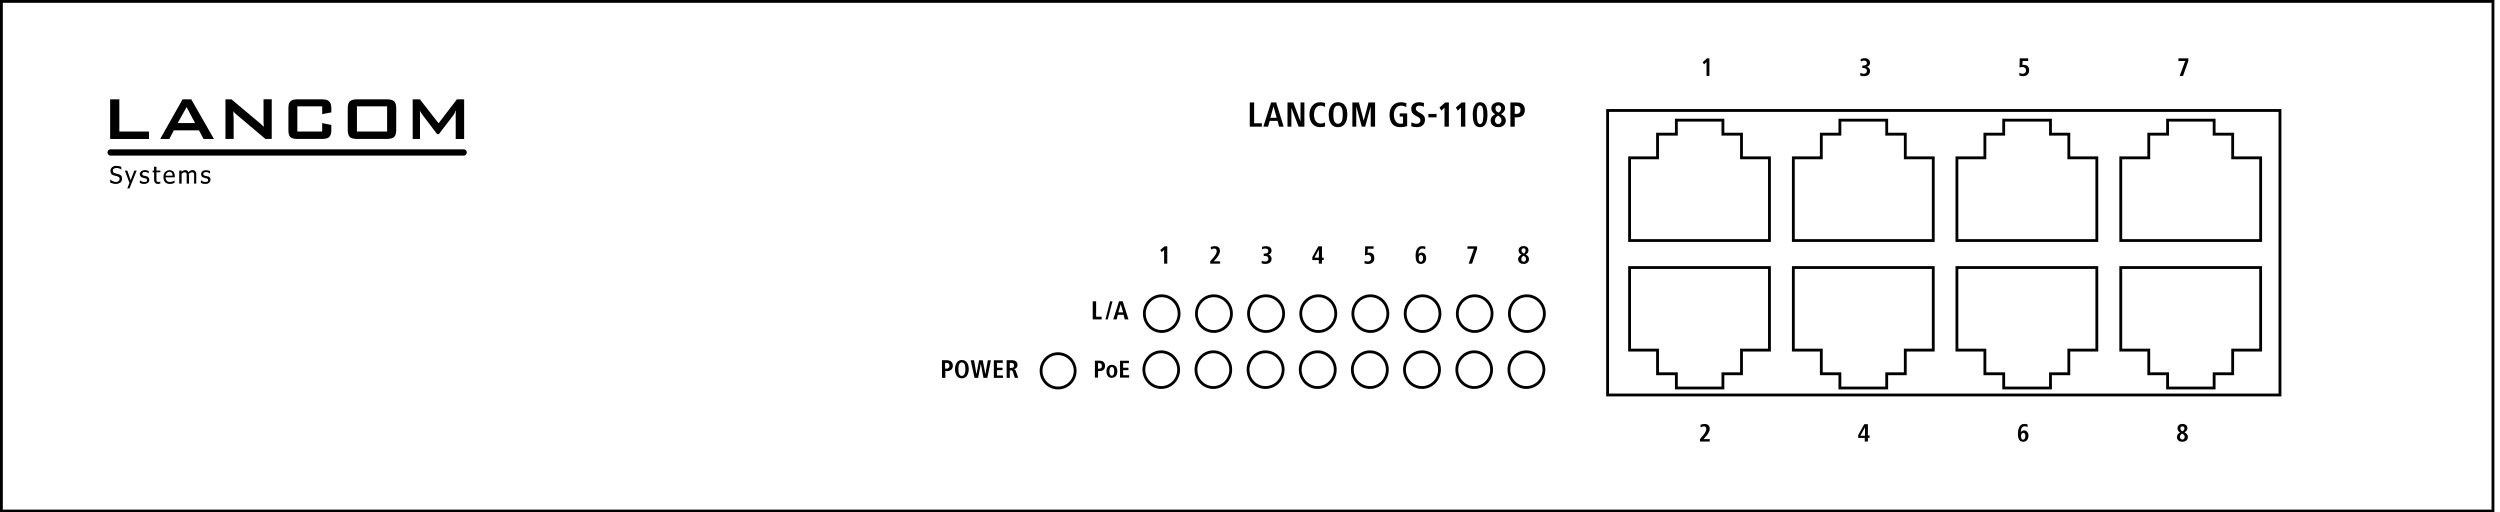 <?xml version="1.0" encoding="UTF-8"?>
<svg xmlns="http://www.w3.org/2000/svg" xml:space="preserve" id="Ebene_2" x="0" y="0" style="enable-background:new 0 0 625.73 128.27" version="1.1" viewBox="0 0 625.73 128.27">
  <style>.st1,.st2{fill:none}.st2{stroke:#000;stroke-width:.709;stroke-miterlimit:10}.st4{fill-rule:evenodd;clip-rule:evenodd}</style>
  <path d="M.35.36h625.37V127.4H.35z" style="fill-rule:evenodd;clip-rule:evenodd;fill:none"></path>
  <path d="M.35.35h623.62v127.56H.35z" class="st1"></path>
  <path d="M295.12 78.5c0 2.48-1.93 4.47-4.35 4.47s-4.35-1.99-4.35-4.47c0-2.47 1.93-4.47 4.35-4.47s4.35 1.99 4.35 4.47zM308.22 78.5c0 2.48-1.99 4.47-4.41 4.47-2.41 0-4.35-1.99-4.35-4.47 0-2.47 1.93-4.47 4.35-4.47s4.41 1.99 4.41 4.47zM321.28 78.5c0 2.48-1.99 4.47-4.43 4.47-2.41 0-4.35-1.99-4.35-4.47 0-2.47 1.93-4.47 4.35-4.47 2.44 0 4.43 1.99 4.43 4.47zM334.33 78.5c0 2.48-1.93 4.47-4.35 4.47s-4.41-1.99-4.41-4.47c0-2.47 1.99-4.47 4.41-4.47 2.41 0 4.35 1.99 4.35 4.47zM347.37 78.5c0 2.48-1.93 4.47-4.35 4.47-2.41 0-4.41-1.99-4.41-4.47 0-2.47 1.99-4.47 4.41-4.47s4.35 1.99 4.35 4.47zM360.41 78.5c0 2.48-1.93 4.47-4.35 4.47s-4.35-1.99-4.35-4.47c0-2.47 1.93-4.47 4.35-4.47s4.35 1.99 4.35 4.47zM373.45 78.5c0 2.48-1.93 4.47-4.35 4.47s-4.35-1.99-4.35-4.47c0-2.47 1.93-4.47 4.35-4.47s4.35 1.99 4.35 4.47zM386.55 78.5c0 2.48-1.99 4.47-4.41 4.47-2.41 0-4.35-1.99-4.35-4.47 0-2.47 1.93-4.47 4.35-4.47s4.41 1.99 4.41 4.47zM295 92.52c0 2.48-1.93 4.47-4.35 4.47-2.41 0-4.35-1.99-4.35-4.47 0-2.41 1.93-4.47 4.35-4.47 2.41 0 4.35 2.06 4.35 4.47zM308.04 92.52c0 2.48-1.93 4.47-4.35 4.47s-4.35-1.99-4.35-4.47c0-2.41 1.93-4.47 4.35-4.47s4.35 2.06 4.35 4.47zM321.16 92.52c0 2.48-1.99 4.47-4.43 4.47-2.42 0-4.35-1.99-4.35-4.47 0-2.41 1.93-4.47 4.35-4.47 2.44 0 4.43 2.06 4.43 4.47zM334.2 92.52c0 2.48-1.99 4.47-4.41 4.47-2.41 0-4.35-1.99-4.35-4.47 0-2.41 1.93-4.47 4.35-4.47s4.41 2.06 4.41 4.47zM347.24 92.52c0 2.48-1.93 4.47-4.35 4.47-2.41 0-4.41-1.99-4.41-4.47 0-2.41 1.99-4.47 4.41-4.47s4.35 2.06 4.35 4.47zM360.29 92.52c0 2.48-1.93 4.47-4.35 4.47s-4.41-1.99-4.41-4.47c0-2.41 1.99-4.47 4.41-4.47s4.35 2.06 4.35 4.47zM373.33 92.52c0 2.48-1.93 4.47-4.35 4.47-2.41 0-4.35-1.99-4.35-4.47 0-2.41 1.93-4.47 4.35-4.47s4.35 2.06 4.35 4.47zM386.43 92.52c0 2.48-1.99 4.47-4.41 4.47-2.41 0-4.35-1.99-4.35-4.47 0-2.41 1.93-4.47 4.35-4.47s4.41 2.06 4.41 4.47z" class="st2"></path>
  <path d="M402.37 27.65h168.29v71.21H402.37z" style="fill-rule:evenodd;clip-rule:evenodd;fill:none;stroke:#000;stroke-width:.709;stroke-miterlimit:10"></path>
  <path d="M419.58 30.08h11.65v3.5h4.65v5.92h7v20.7h-35.01V39.5h7v-5.92h4.71zM460.51 30.08h11.72v3.5h4.65v5.92h7v20.7h-35.02V39.5h7v-5.92h4.65zM501.51 30.08h11.71v3.5h4.59v5.92h7.01v20.7H489.8V39.5h7v-5.92h4.71zM542.53 30.08h11.65v3.5h4.64v5.92h7v20.7h-35.01V39.5h7.01v-5.92h4.71zM419.58 97.11h11.65v-3.56h4.65v-5.92h7V66.96h-35.01v20.67h7v5.92h4.71zM460.51 97.11h11.72v-3.56h4.65v-5.92h7V66.96h-35.02v20.67h7v5.92h4.65zM501.51 97.11h11.71v-3.56h4.59v-5.92h7.01V66.96H489.8v20.67h7v5.92h4.71zM542.53 97.11h11.65v-3.56h4.64v-5.92h7V66.96h-35.01v20.67h7.01v5.92h4.71zM269.1 92.82a4.27 4.27 0 0 1-4.29 4.29c-2.36 0-4.23-1.93-4.23-4.29s1.87-4.29 4.23-4.29c2.41.01 4.29 1.94 4.29 4.29z" class="st2"></path>
  <path d="M29.87 32.92h7.42v1.87h-9.72v-9.93h2.3zM46.71 26.8l2.11 4h-4.35l2.24-4zm-4.34 7.99 1.15-2.17h6.28l1.15 2.17h2.6l-5.68-9.93H45.7l-5.61 9.93h2.28zM56.43 34.79v-9.93h1.51l7 5.88c.24.18.42.36.6.54.18.18.36.3.48.48 0-.55-.06-.91-.06-1.15v-5.76h2.05v9.93h-1.57l-7.24-6.1c-.18-.18-.36-.3-.48-.44-.12-.12-.24-.24-.36-.42.06.36.06.62.06.93 0 .24.06.48.06.66v5.37h-2.05zM80.64 26.62h-6.22v6.3h6.22V30.8l2.29.48v1.15c0 .9-.18 1.51-.54 1.87-.3.3-.97.48-1.93.48H74.6c-.97 0-1.63-.18-1.93-.48-.36-.36-.48-.97-.48-1.87v-5.21c0-.91.12-1.51.48-1.81.3-.37.97-.55 1.93-.55h5.86c.97 0 1.63.18 1.93.55.36.3.54.91.54 1.81v.91l-2.29.44v-1.95zM89.34 26.62h7.55v6.3h-7.55v-6.3zm-2.3 5.81c0 .9.18 1.51.48 1.81.36.36 1.03.54 1.93.54h7.31c.91 0 1.57-.18 1.93-.54.3-.3.48-.91.48-1.81v-5.21c0-.91-.18-1.51-.48-1.81-.36-.37-1.03-.55-1.93-.55h-7.31c-.91 0-1.57.18-1.93.55-.3.3-.48.91-.48 1.81v5.21zM103.29 34.79v-9.93h1.81l4.67 6 4.59-6h1.81v9.93h-2.11v-6.6c.06-.12.06-.36.06-.6-.12.3-.24.48-.3.66-.12.2-.18.32-.24.44l-3.74 4.89h-.42l-3.76-4.95c-.12-.18-.24-.38-.36-.56-.06-.12-.18-.3-.24-.42.06.18.06.36.06.54v6.6h-1.83zM29.02 46.02c-.3 0-.6 0-.84-.12-.18-.06-.42-.12-.6-.24v-.72h.06c.18.18.42.36.66.42.24.12.48.18.66.18.3 0 .54-.06.73-.24.18-.12.24-.3.24-.48s0-.3-.12-.42c-.06-.12-.24-.18-.42-.24-.12-.06-.24-.12-.36-.12s-.24-.06-.42-.12c-.12 0-.24-.06-.36-.12s-.24-.12-.36-.24l-.18-.36c-.06-.12-.06-.24-.06-.42 0-.36.12-.66.42-.91.24-.24.6-.36 1.03-.36.24 0 .48.06.66.06.24.06.42.12.6.24v.66c-.12-.12-.3-.24-.54-.3-.24-.12-.42-.12-.66-.12-.3 0-.48.06-.66.18-.18.12-.24.24-.24.48 0 .18 0 .3.12.42s.24.18.42.24c.12.06.3.06.48.12s.3.06.42.12c.3.12.54.24.66.42s.18.42.18.66c0 .18 0 .36-.06.54-.12.12-.18.3-.3.42-.18.12-.3.18-.48.24-.2.13-.44.13-.68.13zM33.61 42.7h.6l-1.81 4.46h-.54l.54-1.38-1.14-3.08h.6l.84 2.41zM36.09 46.02c-.24 0-.42 0-.6-.06s-.36-.12-.48-.18v-.66c.06.06.12.12.18.12.06.06.18.12.3.18.06 0 .18.06.3.12h.6c.12-.06.18-.06.24-.06.06-.06.12-.12.12-.18.06-.06.06-.12.06-.24s-.06-.18-.12-.24c-.06-.12-.18-.18-.36-.18-.06-.06-.18-.06-.3-.06-.06-.06-.18-.06-.3-.12a1.16 1.16 0 0 1-.54-.3c-.13-.2-.19-.38-.19-.56 0-.3.12-.54.36-.72.24-.18.48-.3.91-.3.18 0 .36.06.54.06.18.06.3.12.42.18v.6c-.12-.12-.3-.18-.48-.3-.18-.06-.36-.06-.48-.06-.24 0-.36 0-.48.12a.33.33 0 0 0-.18.3c0 .18 0 .24.12.36.06.06.18.12.3.12.12.06.18.06.3.06.12.06.18.06.3.12.24 0 .42.12.54.3.12.12.18.3.18.54 0 .12 0 .3-.06.42s-.12.24-.24.3c-.12.12-.24.18-.42.24-.12.08-.3.08-.54.08zM39.53 46.02c-.3 0-.54-.06-.66-.24-.18-.18-.3-.48-.3-.84v-1.81h-.37v-.43h.36v-.97h.6v.97h.97v.42h-.97v1.99c0 .06 0 .18.06.24 0 .06.06.12.18.12.06.06.12.06.3.06h.24c.06-.06.12-.06.18-.12v.54c-.06 0-.18 0-.3.06-.11.01-.17.01-.29.01zM41.46 43.96c.06-.18.06-.3.12-.36 0-.12.12-.24.18-.3s.18-.18.3-.18c.06-.06.18-.12.36-.12.12 0 .24.06.36.12.12 0 .18.06.24.18.06.06.12.18.12.24.06.12.06.24.06.42h-1.74zm1.45 2.06c.06-.06.18-.06.3-.06.06-.06.18-.06.24-.12.12 0 .18-.06.24-.06v-.6h-.06l-.12.12c-.06 0-.18.06-.24.12-.12 0-.24.06-.36.06-.12.06-.24.06-.36.06-.3 0-.6-.06-.79-.3-.18-.18-.3-.48-.3-.85h2.29v-.3c0-.3-.06-.48-.12-.66-.06-.18-.12-.36-.24-.48a.967.967 0 0 0-.42-.24c-.12-.06-.3-.12-.54-.12-.42 0-.78.18-1.09.48-.3.3-.42.72-.42 1.27 0 .54.18.97.42 1.27.3.3.72.42 1.21.42.18-.01.3-.01.36-.01zM48.58 45.96v-2.29c0-.18-.06-.24-.06-.3-.06-.12-.12-.18-.18-.18-.06-.06-.18-.06-.3-.06s-.24 0-.36.12c-.12.06-.24.12-.42.24v.18s.06.06.06.12v2.17h-.6v-2.29c0-.18-.06-.24-.06-.3-.06-.12-.12-.18-.18-.18-.06-.06-.18-.06-.3-.06s-.24 0-.36.12c-.12.06-.24.12-.36.24v2.47h-.6V42.7h.6v.36c.12-.18.24-.3.42-.36.12-.06.3-.12.42-.12.24 0 .42.06.54.12.18.12.24.24.36.42.12-.18.3-.3.48-.42.12-.06.3-.12.48-.12s.3 0 .42.06.18.12.3.24c.06.06.12.18.18.36.06.12.06.3.06.54v2.17h-.54zM51.42 46.02c-.24 0-.48 0-.66-.06-.18-.06-.36-.12-.48-.18v-.66h.06c.06.06.12.12.18.12.06.06.12.12.24.18.06 0 .18.06.3.12h.6c.12-.06.18-.06.24-.06l.18-.18v-.24c0-.12 0-.18-.06-.24a.545.545 0 0 0-.42-.18c-.06-.06-.12-.06-.24-.06-.12-.06-.24-.06-.3-.12-.3-.06-.48-.18-.54-.3a.968.968 0 0 1-.18-.54c0-.3.12-.54.3-.72.24-.18.54-.3.91-.3.18 0 .36.06.54.06.18.06.36.12.48.18v.6h-.06c-.12-.12-.3-.18-.42-.3-.18-.06-.36-.06-.54-.06-.18 0-.36 0-.48.12a.33.33 0 0 0-.18.3c0 .18.06.24.12.36.06.06.18.12.36.12.06.06.18.06.24.06.12.06.24.06.36.12.24 0 .42.12.54.3.12.12.18.3.18.54 0 .12-.06.3-.12.42s-.12.24-.24.3c-.12.12-.24.18-.36.24-.19.06-.37.06-.55.06zM27.69 37.38c-.42 0-.78.3-.78.78 0 .42.36.79.78.79h88.36c.42 0 .78-.36.78-.79 0-.48-.36-.78-.78-.78H27.69z" class="st4"></path>
  <path d="M237.03 92.88h-.42v1.69h-.84v-4.41h1.21c.91 0 1.51.48 1.51 1.39-.01.85-.61 1.33-1.46 1.33zm-.18-2.05h-.3v1.45h.36c.48 0 .72-.3.72-.73.01-.54-.29-.72-.78-.72zM240.72 94.69c-1.27 0-1.69-1.21-1.69-2.29 0-1.09.48-2.29 1.69-2.29 1.33 0 1.75 1.21 1.75 2.29 0 1.09-.49 2.29-1.75 2.29zm0-3.98c-.72 0-.85 1.03-.85 1.69 0 .78.12 1.69.85 1.69.79 0 .91-1.03.91-1.69-.01-.72-.07-1.69-.91-1.69zM246.15 94.57l-.66-3.56-.67 3.56h-.9l-.97-4.4h.85l.6 3.5.66-3.5h.91l.66 3.5.61-3.5h.78l-.9 4.4zM250.98 90.17v.66h-1.45v1.21h1.39v.6h-1.39v1.33h1.51v.6h-2.29v-4.4zM254 94.57l-.42-1.33c-.12-.36-.24-.54-.48-.54h-.36v1.87h-.78v-4.41h1.39c.73 0 1.33.42 1.33 1.15 0 .6-.36.97-.91 1.09.3.06.42.24.54.6l.54 1.57H254zm-.9-3.74h-.36v1.27h.42c.42 0 .66-.24.66-.66s-.3-.61-.72-.61zM275.25 92.88h-.42v1.63h-.78v-4.23h1.15c.84 0 1.39.42 1.39 1.33-.01.79-.55 1.27-1.34 1.27zm-.18-1.99h-.24v1.39h.3c.48 0 .66-.24.66-.66.01-.49-.24-.73-.72-.73zM278.27 94.57c-.97 0-1.33-.78-1.33-1.63 0-.85.42-1.63 1.33-1.63.97 0 1.39.73 1.39 1.63 0 .85-.42 1.63-1.39 1.63zm0-2.71c-.48 0-.6.72-.6 1.09 0 .36.12 1.09.6 1.09.54 0 .6-.73.6-1.09.01-.43-.05-1.09-.6-1.09zM280.33 90.29h2.23v.6h-1.45v1.15h1.33v.6h-1.33v1.27h1.51v.6h-2.29zM274.35 75.42v3.86h1.39v.66h-2.24v-4.52zM277.85 75.42h.6l-1.2 4.52h-.55zM281.53 79.94l-.3-1.15h-1.45l-.3 1.15h-.84l1.45-4.53h.91l1.45 4.53h-.92zm-1.02-3.8-.6 2.05h1.21l-.61-2.05zM291.37 62.56l-.6.54-.36-.54 1.08-.91h.67V66h-.79zM302.91 66v-.6l.42-.48c.48-.54 1.21-1.39 1.21-2.05 0-.42-.24-.66-.66-.66-.24 0-.54.12-.78.24l-.06-.6c.18-.12.54-.24 1.09-.24.79 0 1.21.48 1.21 1.15 0 .91-.79 1.81-1.09 2.11l-.48.54h1.63V66h-2.49zM316.67 66.06c-.24 0-.73-.06-.91-.18l.06-.6c.24.12.54.18.84.18.51 0 .8-.24.8-.73 0-.48-.36-.66-.92-.66h-.24v-.6h.24c.48 0 .92-.18.92-.66 0-.42-.36-.6-.74-.6-.3 0-.6.06-.84.18v-.6c.3-.12.66-.18 1.03-.18.74 0 1.35.36 1.35 1.15 0 .48-.3.84-.84.97.42.06.84.42.84 1.09 0 .7-.48 1.24-1.59 1.24zM330.88 65.09V66h-.79v-.9h-1.63v-.73l1.51-2.72h.91v2.84h.42v.6h-.42zm-.78-2.65-1.09 2.05h1.09v-2.05zM342.48 66.06c-.42 0-.61 0-.97-.18l.06-.6c.24.12.54.18.78.18.48 0 .84-.3.84-.84s-.36-.84-.9-.84c-.24 0-.48.12-.66.18l.06-2.3h2.11v.6h-1.45l-.06 1.03c.12-.06.3-.06.42-.06.84 0 1.27.54 1.27 1.39.01.9-.6 1.44-1.5 1.44zM355.64 66.06c-1.15 0-1.33-1.09-1.33-2.05 0-1.03.3-2.41 1.63-2.41.24 0 .54.06.84.12l-.06.66c-.24-.12-.42-.18-.73-.18-.78 0-.96.84-.96 1.51.12-.3.42-.48.78-.48.79 0 1.15.66 1.15 1.39.01.83-.54 1.44-1.32 1.44zm0-2.23c-.42 0-.54.42-.54.78s.06.91.54.91c.42 0 .54-.54.54-.91s-.12-.78-.54-.78zM367.59 66l1.33-3.74h-1.63v-.61h2.42v.61L368.44 66zM381.36 66.06c-.79 0-1.39-.42-1.39-1.21 0-.54.42-.84.85-1.15-.48-.18-.73-.54-.73-1.03 0-.73.6-1.09 1.27-1.09.66 0 1.21.36 1.21 1.09 0 .48-.3.84-.73 1.03.48.24.85.54.85 1.15 0 .79-.61 1.21-1.33 1.21zm-.06-2.05c-.24.18-.54.42-.54.84 0 .36.24.66.6.66s.6-.3.6-.66c0-.48-.3-.66-.66-.84zm.06-1.88c-.36 0-.54.3-.54.55 0 .42.3.6.6.78.24-.18.42-.42.42-.78.06-.24-.18-.55-.48-.55zM312.81 31.71v-6.06h1.09v5.21h1.93v.85zM318.75 26.62l-.78 2.86h1.57l-.79-2.86zm1.39 5.09-.36-1.45h-1.99l-.42 1.45h-1.17l1.95-6.06h1.27l1.87 6.06h-1.15zM325.03 31.71l-1.81-4.73v4.73h-.97v-6.06h1.45l1.81 4.79v-4.79h.97v6.06zM330.4 31.83c-1.69 0-2.66-1.33-2.66-3.14 0-1.95 1.21-3.1 2.6-3.1.66 0 1.09.12 1.33.24l-.06.97c-.24-.18-.6-.36-1.09-.36-1.09 0-1.63 1.03-1.63 2.31 0 1.21.55 2.17 1.63 2.17.6 0 .91-.18 1.09-.3l.06 1.03c-.3.06-.67.18-1.27.18zM334.87 26.44c-1.03 0-1.15 1.33-1.15 2.25 0 1.09.18 2.29 1.15 2.29 1.09 0 1.21-1.33 1.21-2.29 0-.93-.06-2.25-1.21-2.25zm0 5.39c-1.75 0-2.3-1.57-2.3-3.14 0-1.47.6-3.1 2.3-3.1 1.87 0 2.35 1.57 2.35 3.1 0 1.57-.6 3.14-2.35 3.14zM343.08 31.71v-5.09l-1.39 5.09h-.84l-1.39-5.09v5.09h-.97v-6.06h1.63l1.21 4.55 1.2-4.55h1.64v6.06zM350.44 31.83c-1.87 0-2.65-1.33-2.65-3.14 0-1.71 1.02-3.1 2.84-3.1.54 0 1.03.12 1.39.24l-.06.97c-.36-.18-.79-.36-1.27-.36-1.21 0-1.81 1.09-1.81 2.25 0 1.15.48 2.29 1.69 2.29.24 0 .42-.06.6-.12v-1.69h-.84v-.78h1.87v3.14c-.55.24-1.21.3-1.76.3zM354.73 31.83c-.48 0-1.09-.06-1.51-.24l.06-.97c.48.24.96.36 1.27.36.79 0 .97-.54.97-.84 0-.54-.3-.72-.79-.97l-.54-.3c-.73-.42-.97-.92-.97-1.65 0-1.21 1.09-1.63 1.93-1.63.55 0 .91.12 1.27.18l-.06.97c-.3-.18-.73-.3-1.15-.3-.36 0-.84.18-.84.72 0 .42.24.6.6.85l.54.32c.79.42 1.15.78 1.15 1.69 0 1.09-.84 1.81-1.93 1.81zM357.51 28.51h2.05v.85h-2.05zM361.55 31.71v-4.79l-.78.78-.48-.78 1.45-1.27h.9v6.06zM365.66 31.71v-4.79l-.78.78-.49-.78 1.45-1.27h.91v6.06zM370.43 26.38c-.73 0-.79 1.21-.79 2.31 0 1.15.12 2.35.79 2.35.78 0 .84-1.27.84-2.35.01-1.04-.05-2.31-.84-2.31zm0 5.45c-1.63 0-1.81-1.87-1.81-3.14 0-1.17.24-3.1 1.81-3.1 1.69 0 1.87 1.87 1.87 3.1 0 1.27-.24 3.14-1.87 3.14zM375.02 26.38c-.48 0-.72.36-.72.78 0 .54.36.85.78 1.03.36-.24.66-.6.66-1.03 0-.42-.3-.78-.72-.78zm-.06 2.55c-.42.24-.79.6-.79 1.21 0 .48.3.91.84.91.48 0 .79-.42.79-.91 0-.66-.42-.91-.84-1.21zm.06 2.9c-1.09 0-1.93-.6-1.93-1.69 0-.78.54-1.21 1.15-1.57-.6-.32-.97-.81-.97-1.47 0-.97.85-1.51 1.75-1.51.85 0 1.69.54 1.69 1.51 0 .66-.48 1.15-1.03 1.47.6.3 1.21.73 1.21 1.57 0 1.09-.84 1.69-1.87 1.69zM379.49 26.5h-.36v2.01h.42c.66 0 1.02-.38 1.02-.99 0-.72-.42-1.02-1.08-1.02zm.24 2.86h-.6v2.35h-1.09v-6.06h1.63c1.21 0 1.99.6 1.99 1.87 0 1.23-.78 1.84-1.93 1.84zM427.85 19.01h-.72v-3.5l-.61.6-.36-.54 1.09-.97h.6zM466.49 19.07c-.24 0-.66-.06-.91-.18l.06-.66c.3.12.55.24.85.24.48 0 .78-.3.78-.73 0-.48-.36-.72-.91-.72h-.24v-.6h.24c.48 0 .91-.18.91-.66 0-.42-.36-.6-.73-.6-.3 0-.54.12-.78.24l-.06-.6c.3-.12.66-.24 1.03-.24.72 0 1.33.42 1.33 1.15 0 .48-.3.91-.84 1.03.42.06.84.42.84 1.03 0 .75-.48 1.3-1.57 1.3zM506.34 19.07c-.36 0-.54-.06-.91-.18v-.66c.3.12.54.24.84.24.48 0 .84-.36.84-.85 0-.54-.36-.85-.91-.85-.24 0-.48.06-.73.12l.06-2.29h2.11v.66h-1.39l-.06 1.03c.12-.06.24-.06.36-.06.91 0 1.33.54 1.33 1.33.03.91-.63 1.51-1.54 1.51zM547.72 15.26l-1.33 3.75h-.84l1.39-3.75h-1.69v-.66h2.47zM425.5 110.51v-.6l.36-.48c.55-.54 1.21-1.39 1.21-2.05 0-.42-.18-.66-.6-.66-.3 0-.55.12-.84.24v-.6c.18-.12.54-.24 1.09-.24.78 0 1.21.48 1.21 1.21 0 .84-.78 1.75-1.09 2.05l-.48.54h1.57v.6h-2.43zM467.52 109.61v.91h-.79v-.91h-1.63v-.72l1.51-2.72h.91V109h.42v.6h-.42zm-.73-2.66-1.15 2.11h1.15v-2.11zM506.4 110.57c-1.15 0-1.33-1.09-1.33-1.99 0-1.03.3-2.48 1.57-2.48.3 0 .6.06.84.12v.66c-.24-.12-.48-.18-.73-.18-.78 0-.96.84-.96 1.51.12-.3.42-.48.78-.48.78 0 1.15.66 1.15 1.39-.05.85-.53 1.45-1.32 1.45zm0-2.23c-.42 0-.55.48-.55.79 0 .36.06.91.48.91.48 0 .6-.55.6-.91.02-.37-.11-.79-.53-.79zM546.21 110.57c-.78 0-1.33-.42-1.33-1.21 0-.54.36-.84.79-1.15-.42-.18-.66-.55-.66-1.03 0-.72.6-1.09 1.21-1.09.66 0 1.27.36 1.27 1.09 0 .48-.36.85-.73 1.03.42.24.85.54.85 1.15-.01.79-.61 1.21-1.4 1.21zm-.06-2.05c-.24.18-.54.42-.54.84 0 .36.24.66.6.66s.6-.3.6-.66c0-.48-.3-.66-.66-.84zm.06-1.81c-.3 0-.48.24-.48.54 0 .36.24.6.54.73.24-.18.48-.42.48-.73s-.18-.54-.54-.54z"></path>
  <path d="M.34.35h621.87v125.53H.34z" class="st1"></path>
  <path d="M.35.35h623.62v127.56H.35z" class="st2"></path>
</svg>
